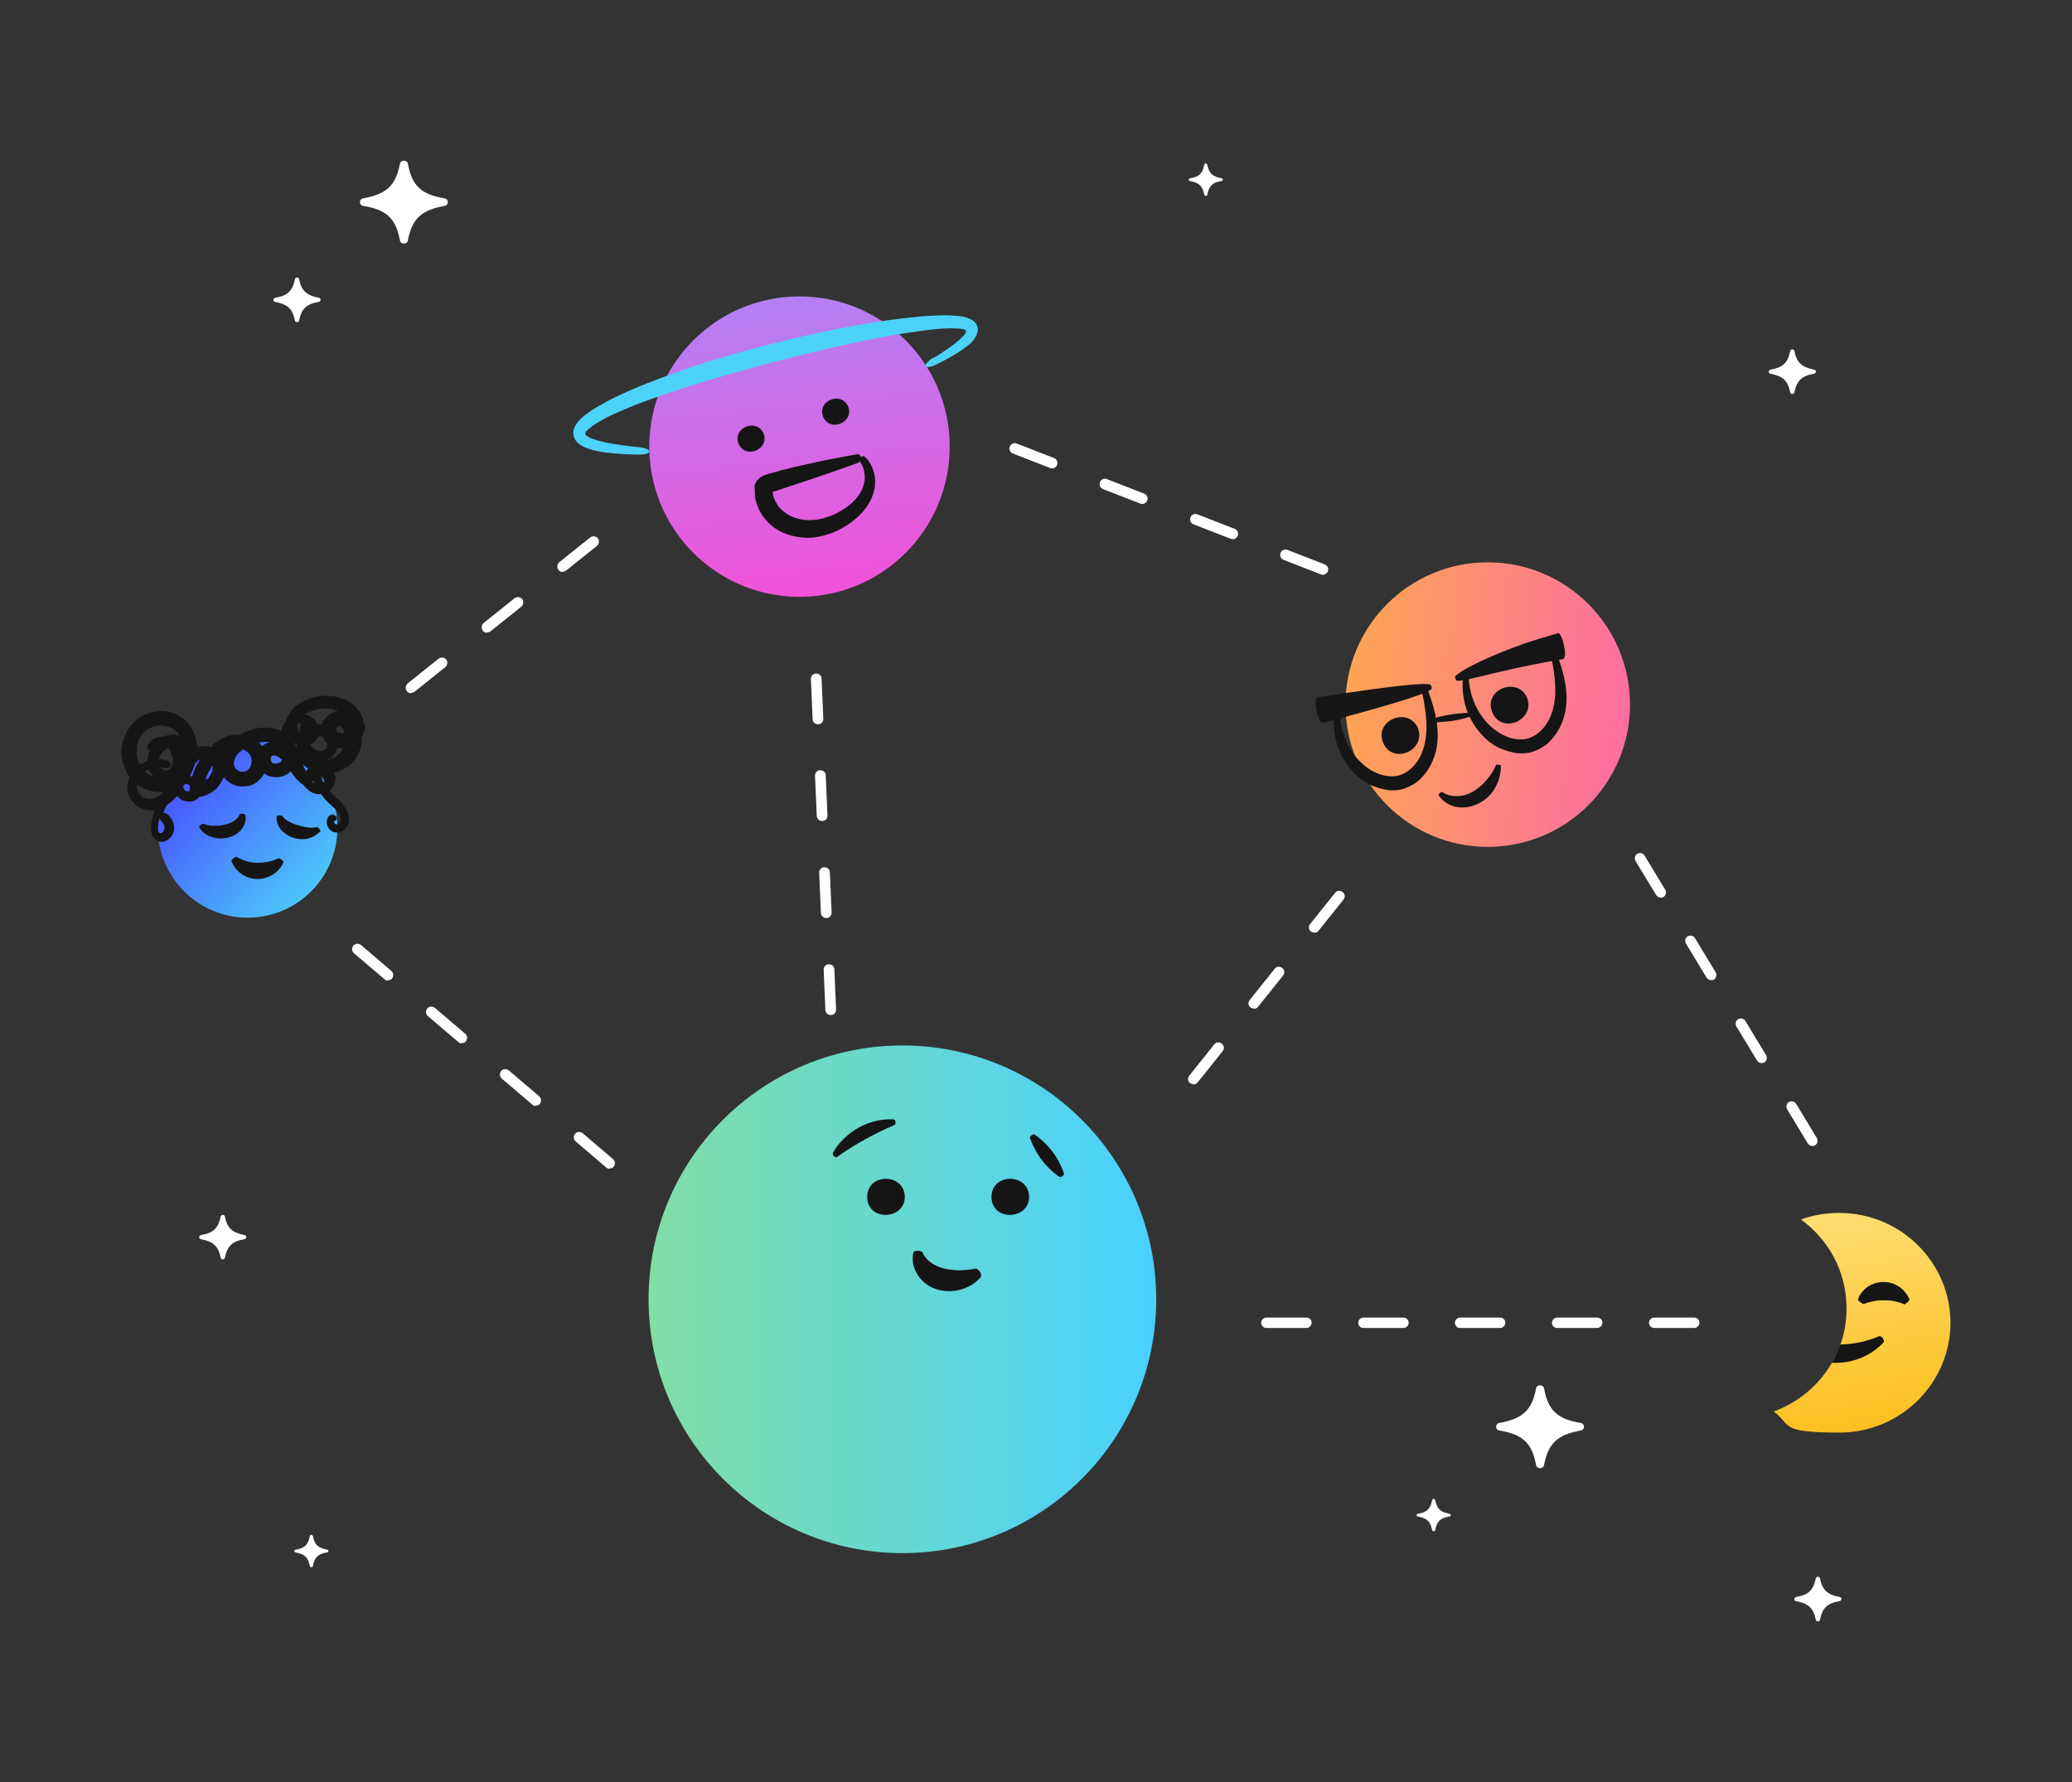 <?xml version="1.0" encoding="UTF-8" standalone="no"?>
<!DOCTYPE svg PUBLIC "-//W3C//DTD SVG 1.1//EN" "http://www.w3.org/Graphics/SVG/1.1/DTD/svg11.dtd">
<svg width="100%" height="100%" viewBox="0 0 600 516" version="1.1" xmlns="http://www.w3.org/2000/svg" xmlns:xlink="http://www.w3.org/1999/xlink" xml:space="preserve" xmlns:serif="http://www.serif.com/" style="fill-rule:evenodd;clip-rule:evenodd;stroke-linejoin:round;stroke-miterlimit:2;">
    <rect x="0" y="0" width="600" height="516" fill="#333333" stroke="none"/>
    <g transform="matrix(1,0,0,1,35.189,46.525)">
        <path d="M529.622,336.4C529.622,354 515.222,368.3 497.422,368.3C479.622,368.3 483.722,366 478.422,362.2C485.522,359.6 491.522,354.6 495.222,348.2C496.222,346.5 497.022,344.7 497.722,342.9C498.922,339.6 499.522,336.1 499.522,332.3C499.522,321.7 494.322,312.4 486.322,306.6C489.822,305.3 493.522,304.7 497.422,304.7C515.222,304.7 529.622,319 529.622,336.6L529.622,336.4Z" style="fill:url(#_Linear1);"/>
        <path d="M226.122,403.2C266.715,403.2 299.622,370.293 299.622,329.7C299.622,289.107 266.715,256.2 226.122,256.2C185.529,256.2 152.622,289.107 152.622,329.7C152.622,370.293 185.529,403.2 226.122,403.2Z" style="fill:url(#_Linear2);fill-rule:nonzero;"/>
        <path d="M395.622,198.7C418.376,198.7 436.822,180.254 436.822,157.5C436.822,134.746 418.376,116.3 395.622,116.3C372.868,116.3 354.422,134.746 354.422,157.5C354.422,180.254 372.868,198.7 395.622,198.7Z" style="fill:url(#_Linear3);fill-rule:nonzero;"/>
        <path d="M36.522,219.2C50.881,219.2 62.522,207.559 62.522,193.2C62.522,178.841 50.881,167.2 36.522,167.2C22.163,167.2 10.522,178.841 10.522,193.2C10.522,207.559 22.163,219.2 36.522,219.2Z" style="fill:url(#_Linear4);fill-rule:nonzero;"/>
        <path d="M196.322,126.3C220.346,126.3 239.822,106.824 239.822,82.8C239.822,58.776 220.346,39.3 196.322,39.3C172.297,39.3 152.822,58.776 152.822,82.8C152.822,106.824 172.297,126.3 196.322,126.3Z" style="fill:url(#_Linear5);fill-rule:nonzero;"/>
        <path d="M141.322,291.9C140.922,291.9 140.622,291.8 140.322,291.5L131.522,284C130.822,283.4 130.822,282.5 131.322,281.8C131.922,281.1 132.822,281.1 133.522,281.6L142.322,289.1C143.022,289.7 143.022,290.6 142.522,291.3C142.222,291.7 141.822,291.8 141.322,291.8L141.322,291.9ZM119.922,273.7C119.522,273.7 119.222,273.6 118.922,273.3L110.122,265.8C109.422,265.2 109.422,264.3 109.922,263.6C110.522,262.9 111.422,262.9 112.122,263.4L120.922,270.9C121.622,271.5 121.622,272.4 121.122,273.1C120.822,273.5 120.422,273.6 119.922,273.6L119.922,273.7ZM98.522,255.6C98.122,255.6 97.822,255.5 97.522,255.2L88.722,247.7C88.022,247.1 88.022,246.2 88.522,245.5C89.122,244.8 90.022,244.8 90.722,245.3L99.522,252.8C100.222,253.4 100.222,254.3 99.722,255C99.422,255.4 99.022,255.5 98.522,255.5L98.522,255.6ZM77.122,237.4C76.722,237.4 76.422,237.3 76.122,237L67.322,229.5C66.622,228.9 66.622,228 67.122,227.3C67.722,226.6 68.622,226.6 69.322,227.1L78.122,234.6C78.822,235.2 78.822,236.1 78.322,236.8C78.022,237.2 77.622,237.3 77.122,237.3L77.122,237.4Z" style="fill:white;fill-rule:nonzero;"/>
        <path d="M83.822,154.2C83.322,154.2 82.922,154 82.622,153.6C82.122,152.9 82.222,152 82.822,151.4L91.822,144.2C92.522,143.7 93.422,143.8 94.022,144.4C94.522,145.1 94.422,146 93.822,146.6L84.822,153.8C84.522,154 84.222,154.1 83.822,154.1L83.822,154.2ZM105.822,136.7C105.322,136.7 104.922,136.5 104.622,136.1C104.122,135.4 104.222,134.5 104.822,133.9L113.822,126.7C114.522,126.2 115.422,126.3 116.022,126.9C116.522,127.6 116.422,128.5 115.822,129.1L106.822,136.3C106.522,136.5 106.222,136.6 105.822,136.6L105.822,136.7ZM127.722,119.1C127.222,119.1 126.822,118.9 126.522,118.5C126.022,117.8 126.122,116.9 126.722,116.3L135.722,109.1C136.422,108.6 137.322,108.7 137.922,109.3C138.422,110 138.322,110.9 137.722,111.5L128.722,118.7C128.422,118.9 128.122,119 127.722,119L127.722,119.1Z" style="fill:white;fill-rule:nonzero;"/>
        <path d="M205.322,247.4C204.522,247.4 203.822,246.7 203.822,245.9L203.322,234.3C203.322,233.4 203.922,232.7 204.822,232.7C205.722,232.7 206.422,233.3 206.422,234.2L206.922,245.8C206.922,246.7 206.322,247.4 205.422,247.4L205.322,247.4ZM204.022,219.3C203.222,219.3 202.522,218.6 202.522,217.8L202.022,206.2C202.022,205.3 202.622,204.6 203.522,204.6C204.422,204.6 205.122,205.2 205.122,206.1L205.622,217.7C205.622,218.6 205.022,219.3 204.122,219.3L204.022,219.3ZM202.822,191.2C202.022,191.2 201.322,190.5 201.322,189.7L200.822,178.1C200.822,177.2 201.422,176.5 202.322,176.5C203.222,176.5 203.922,177.1 203.922,178L204.422,189.6C204.422,190.5 203.822,191.2 202.922,191.2L202.822,191.2ZM201.622,163.2C200.822,163.2 200.122,162.5 200.122,161.7L199.622,150.1C199.622,149.2 200.222,148.5 201.122,148.5C202.022,148.5 202.722,149.1 202.722,150L203.222,161.6C203.222,162.5 202.622,163.2 201.722,163.2L201.622,163.2Z" style="fill:white;fill-rule:nonzero;"/>
        <path d="M347.922,119.9C347.722,119.9 347.522,119.9 347.322,119.8L336.522,115.6C335.722,115.3 335.322,114.4 335.622,113.6C335.922,112.8 336.822,112.4 337.622,112.7L348.422,116.9C349.222,117.2 349.622,118.1 349.322,118.9C349.122,119.5 348.522,119.9 347.922,119.9ZM321.822,109.6C321.622,109.6 321.422,109.6 321.222,109.5L310.422,105.3C309.622,105 309.222,104.1 309.522,103.3C309.822,102.5 310.722,102.1 311.522,102.4L322.322,106.6C323.122,106.9 323.522,107.8 323.222,108.6C323.022,109.2 322.422,109.6 321.822,109.6ZM295.622,99.4C295.422,99.4 295.222,99.4 295.022,99.3L284.222,95.1C283.422,94.8 283.022,93.9 283.322,93.1C283.622,92.3 284.522,91.9 285.322,92.2L296.122,96.4C296.922,96.7 297.322,97.6 297.022,98.4C296.822,99 296.222,99.4 295.622,99.4ZM269.522,89.1C269.322,89.1 269.122,89.1 268.922,89L258.122,84.8C257.322,84.5 256.922,83.6 257.222,82.8C257.522,82 258.422,81.6 259.222,81.9L270.022,86.1C270.822,86.4 271.222,87.3 270.922,88.1C270.722,88.7 270.122,89.1 269.522,89.1Z" style="fill:white;fill-rule:nonzero;"/>
        <path d="M310.422,267.4C310.122,267.4 309.722,267.3 309.422,267.1C308.722,266.6 308.622,265.6 309.222,264.9L316.422,255.9C316.922,255.2 317.922,255.1 318.622,255.7C319.322,256.2 319.422,257.2 318.822,257.9L311.622,266.9C311.322,267.3 310.822,267.5 310.422,267.5L310.422,267.4ZM327.922,245.5C327.622,245.5 327.222,245.4 326.922,245.2C326.222,244.7 326.122,243.7 326.722,243L333.922,234C334.422,233.3 335.422,233.2 336.122,233.8C336.822,234.3 336.922,235.3 336.322,236L329.122,245C328.822,245.4 328.322,245.6 327.922,245.6L327.922,245.5ZM345.422,223.5C345.122,223.5 344.722,223.4 344.422,223.2C343.722,222.7 343.622,221.7 344.222,221L351.422,212C351.922,211.3 352.922,211.2 353.622,211.8C354.322,212.3 354.422,213.3 353.822,214L346.622,223C346.322,223.4 345.822,223.6 345.422,223.6L345.422,223.5Z" style="fill:white;fill-rule:nonzero;"/>
        <path d="M455.422,338L443.822,338C442.922,338 442.322,337.3 442.322,336.5C442.322,335.7 443.021,335 443.822,335L455.422,335C456.322,335 456.922,335.7 456.922,336.5C456.922,337.3 456.222,338 455.422,338ZM427.322,338L415.721,338C414.821,338 414.221,337.3 414.221,336.5C414.221,335.7 414.921,335 415.721,335L427.322,335C428.222,335 428.822,335.7 428.822,336.5C428.822,337.3 428.122,338 427.322,338ZM399.221,338L387.621,338C386.721,338 386.121,337.3 386.121,336.5C386.121,335.7 386.821,335 387.621,335L399.221,335C400.121,335 400.721,335.7 400.721,336.5C400.721,337.3 400.021,338 399.221,338ZM371.221,338L359.621,338C358.721,338 358.121,337.3 358.121,336.5C358.121,335.7 358.821,335 359.621,335L371.221,335C372.121,335 372.721,335.7 372.721,336.5C372.721,337.3 372.021,338 371.221,338ZM343.121,338L331.521,338C330.621,338 330.021,337.3 330.021,336.5C330.021,335.7 330.721,335 331.521,335L343.121,335C344.021,335 344.621,335.7 344.621,336.5C344.621,337.3 343.921,338 343.121,338Z" style="fill:white;fill-rule:nonzero;"/>
        <path d="M489.622,285.3C489.122,285.3 488.622,285 488.322,284.6L482.322,274.7C481.922,274 482.122,273 482.822,272.6C483.522,272.2 484.522,272.4 484.922,273.1L490.922,283C491.322,283.7 491.122,284.7 490.422,285.1C490.122,285.3 489.922,285.3 489.622,285.3ZM474.922,261.3C474.422,261.3 473.922,261 473.622,260.6L467.622,250.7C467.222,250 467.422,249 468.122,248.6C468.822,248.2 469.822,248.4 470.222,249.1L476.222,259C476.622,259.7 476.422,260.7 475.722,261.1C475.422,261.3 475.222,261.3 474.922,261.3ZM460.322,237.3C459.822,237.3 459.322,237 459.022,236.6L453.022,226.7C452.622,226 452.822,225 453.522,224.6C454.222,224.2 455.222,224.4 455.622,225.1L461.622,235C462.022,235.7 461.822,236.7 461.122,237.1C460.822,237.3 460.622,237.3 460.322,237.3ZM445.722,213.4C445.222,213.4 444.722,213.1 444.422,212.7L438.422,202.8C438.022,202.1 438.222,201.1 438.922,200.7C439.622,200.3 440.622,200.5 441.022,201.2L447.022,211.1C447.422,211.8 447.222,212.8 446.522,213.2C446.222,213.4 446.022,213.4 445.722,213.4Z" style="fill:white;fill-rule:nonzero;"/>
        <path d="M262.822,299.8C262.422,293.1 252.022,293.1 251.922,300C251.922,307.3 263.022,306.8 262.822,299.8Z" style="fill:rgb(21,21,21);fill-rule:nonzero;"/>
        <path d="M226.822,299.8C226.422,293.1 216.022,293.1 215.922,300C215.922,307.3 227.022,306.8 226.822,299.8Z" style="fill:rgb(21,21,21);fill-rule:nonzero;"/>
        <path d="M271.622,294.3C267.522,291.4 264.722,287.6 263.022,282.9C263.022,282.5 263.922,281.8 264.322,281.9C268.422,284.8 271.322,288.6 272.922,293.3C273.022,293.7 272.022,294.5 271.622,294.3Z" style="fill:rgb(21,21,21);fill-rule:nonzero;"/>
        <path d="M205.922,287.4C207.622,284.3 210.322,281.8 213.422,280C216.522,278.3 220.122,277.4 223.622,277.6C224.122,277.6 224.322,278.9 223.922,279.2C220.822,280.5 218.022,281.9 215.322,283.4C212.622,284.9 209.922,286.5 207.222,288.5C206.722,288.8 205.722,288 206.022,287.4L205.922,287.4Z" style="fill:rgb(21,21,21);fill-rule:nonzero;"/>
        <path d="M249.022,323C247.722,324.7 245.722,326 243.622,326.7C241.522,327.4 239.122,327.6 236.722,327C234.322,326.4 232.122,325 230.722,322.9C229.322,320.9 228.722,318.3 229.322,316.1C229.522,315.4 231.722,315.6 231.922,316.1C232.622,317.6 233.622,318.6 234.722,319.3C235.822,320 237.022,320.5 238.222,320.8C239.522,321.1 240.922,321.3 242.422,321.3C243.922,321.3 245.622,321.2 247.322,320.8C247.922,320.8 249.322,322.3 248.822,323L249.022,323Z" style="fill:rgb(21,21,21);fill-rule:nonzero;"/>
        <path d="M406.922,155.3C404.022,149.3 394.322,153.2 396.922,159.7C399.722,166.4 409.722,161.8 406.922,155.3Z" style="fill:rgb(21,21,21);fill-rule:nonzero;"/>
        <path d="M375.322,164.1C372.422,158.1 362.722,162 365.322,168.5C368.122,175.2 378.122,170.6 375.322,164.1Z" style="fill:rgb(21,21,21);fill-rule:nonzero;"/>
        <path d="M399.422,175.3C399.422,177.4 398.922,179.5 397.922,181.3C396.922,183.2 395.422,184.8 393.422,185.9C391.522,187 389.122,187.5 386.922,187.2C384.722,186.9 382.622,185.6 381.422,183.8C381.222,183.5 382.222,182.6 382.422,182.8C383.922,183.8 385.522,184.1 387.122,184C388.722,183.9 390.222,183.4 391.522,182.6C392.822,181.8 394.122,180.7 395.222,179.4C396.322,178.1 397.322,176.7 398.022,175C398.122,174.7 399.522,175 399.522,175.2L399.422,175.3Z" style="fill:rgb(21,21,21);fill-rule:nonzero;"/>
        <path d="M346.322,155.4C346.622,155.4 375.922,150.6 378.922,151.7C379.322,151.9 379.622,152.7 379.222,153.1C376.922,155.3 348.122,162.7 347.822,162.8C346.522,163.1 344.922,155.7 346.322,155.4Z" style="fill:rgb(22,22,22);fill-rule:nonzero;"/>
        <path d="M417.622,144.3C417.622,144.3 415.722,144.6 413.022,145.1C410.322,145.6 406.722,146.3 403.122,147.1C395.822,148.7 388.322,150.8 386.822,150.6C386.422,150.6 386.022,149.7 386.222,149.3C386.722,148.7 388.622,147.4 391.422,146C394.222,144.6 397.822,143 401.422,141.6C405.022,140.2 408.622,139 411.322,138.2C412.722,137.8 413.822,137.5 414.622,137.2C415.422,137 415.922,136.9 415.922,136.8C417.222,136.5 418.822,143.9 417.522,144.2L417.622,144.3Z" style="fill:rgb(22,22,22);fill-rule:nonzero;"/>
        <path d="M415.322,141.9C416.222,144.4 417.122,146.9 417.722,149.6C418.322,152.3 418.622,155 418.322,157.9C418.022,160.8 417.022,163.6 415.322,166.1C414.422,167.3 413.422,168.5 412.122,169.4C410.822,170.3 409.422,171 407.822,171.4C406.222,171.7 404.622,171.7 403.122,171.4C401.622,171.1 400.222,170.6 398.822,170C396.122,168.7 394.022,166.6 392.322,164.3C388.922,159.7 387.722,153.8 388.622,148.4C388.822,147.6 390.122,147.8 390.122,148.5C390.022,153.6 391.822,158.5 394.922,162.2C396.522,164 398.422,165.6 400.522,166.5C402.622,167.5 404.922,167.8 406.922,167.4C408.922,166.9 410.722,165.6 412.122,163.8C413.522,162 414.422,159.7 414.822,157.4C415.722,152.7 414.822,147.5 413.722,142.3C413.522,141.4 414.922,141.1 415.222,141.9L415.322,141.9Z" style="fill:rgb(21,21,21);fill-rule:nonzero;"/>
        <path d="M378.022,152.6C378.922,155.1 379.822,157.6 380.422,160.3C381.022,163 381.322,165.7 381.022,168.6C380.722,171.5 379.722,174.3 378.022,176.8C377.122,178 376.122,179.2 374.822,180.1C373.522,181 372.122,181.7 370.522,182.1C368.922,182.4 367.322,182.4 365.822,182.1C364.322,181.8 362.922,181.3 361.522,180.7C358.822,179.4 356.722,177.3 355.022,175C351.622,170.4 350.422,164.5 351.322,159.1C351.522,158.3 352.822,158.5 352.822,159.2C352.722,164.3 354.522,169.2 357.622,172.9C359.222,174.7 361.122,176.3 363.222,177.2C365.322,178.2 367.622,178.5 369.622,178.1C371.622,177.6 373.422,176.3 374.822,174.5C376.222,172.7 377.122,170.4 377.522,168.1C378.422,163.4 377.522,158.2 376.422,153C376.222,152.1 377.622,151.8 377.922,152.6L378.022,152.6Z" style="fill:rgb(21,21,21);fill-rule:nonzero;"/>
        <path d="M392.122,160.4C392.122,160.4 391.122,160.8 389.822,161.2C388.522,161.6 386.822,162 385.522,162.2C384.222,162.4 382.522,162.5 381.322,162.6C380.022,162.7 379.122,163 379.122,163C379.022,163 378.522,162.1 378.622,162L378.822,162C378.922,162 379.122,161.8 379.322,161.8C379.722,161.6 380.322,161.4 381.022,161.2C382.322,160.8 384.022,160.5 385.322,160.3C386.622,160.1 388.222,160 389.522,159.9C390.822,159.8 391.822,159.6 391.822,159.6C392.022,159.6 392.222,160.5 392.122,160.6L392.122,160.4Z" style="fill:rgb(21,21,21);fill-rule:nonzero;"/>
        <path d="M210.422,71.2C208.522,66.8 201.522,69.3 203.122,74C204.922,78.8 212.222,75.9 210.422,71.2Z" style="fill:rgb(21,21,21);fill-rule:nonzero;"/>
        <path d="M185.922,79C184.022,74.6 177.022,77.1 178.622,81.8C180.422,86.6 187.722,83.7 185.922,79Z" style="fill:rgb(21,21,21);fill-rule:nonzero;"/>
        <path d="M213.522,87.4C208.922,89.1 204.222,90.7 199.522,92.3L192.522,94.6L189.022,95.8L188.622,95.8C188.522,96 188.622,96 188.622,96L188.622,96.6C188.622,97 188.822,97.4 188.922,97.7C189.222,98.4 189.622,99.2 190.022,99.8C190.922,101.1 192.222,102.1 193.722,102.9C195.222,103.6 197.022,104 198.722,104.1C200.522,104.1 202.322,103.9 204.022,103.3C205.822,102.8 207.522,101.9 209.122,100.9C210.722,99.9 212.122,98.7 213.222,97.2C214.322,95.8 215.022,94.1 215.222,92.3C215.322,90.5 214.922,88.6 213.822,87.2C213.322,86.6 214.322,85 215.322,85.8C217.122,87.5 218.022,89.9 218.222,92.3C218.222,93.5 218.222,94.7 217.822,95.9C217.522,97.1 217.022,98.2 216.422,99.2C215.222,101.3 213.522,103 211.722,104.4C209.922,105.8 207.922,106.9 205.722,107.8C203.522,108.6 201.122,109.2 198.722,109.2C196.322,109.2 193.822,108.7 191.522,107.7C189.222,106.7 187.122,105 185.622,102.8C184.922,101.7 184.322,100.6 183.922,99.3C183.722,98.7 183.522,98 183.422,97.4L183.422,96.3C183.422,95.8 183.322,95.3 183.322,94.8L183.322,93.9C183.522,93.6 183.622,93.4 183.722,93.1C184.022,92.6 184.422,92.2 184.822,91.8C185.322,91.5 185.822,91.2 186.422,91L187.622,90.6C188.822,90.3 190.022,90 191.222,89.6C193.622,89 196.022,88.4 198.422,87.9C203.222,86.8 208.122,85.9 213.022,85C214.122,84.8 214.622,86.6 213.622,87L213.522,87.4Z" style="fill:rgb(21,21,21);fill-rule:nonzero;"/>
        <path d="M235.222,57.1C237.922,55.4 240.622,53.7 242.922,51.6C243.522,51.1 244.022,50.5 244.222,50.2C244.422,49.9 244.622,49.6 244.522,49.3C244.522,49 244.122,48.9 243.822,48.8C243.722,48.8 242.922,48.6 242.222,48.6C239.222,48.4 236.022,48.7 232.922,49.1C229.822,49.5 226.622,50 223.422,50.5C210.822,52.8 198.322,55.8 185.822,59.1C179.622,60.8 173.422,62.5 167.322,64.4C161.222,66.3 155.122,68.3 149.122,70.6C146.122,71.8 143.222,73 140.422,74.4C139.022,75.1 137.722,75.9 136.522,76.7C135.922,77.1 135.422,77.6 134.922,78C134.922,78.1 134.722,78.2 134.622,78.3L134.422,78.5C134.422,78.6 134.322,78.7 134.322,78.9C134.322,79.2 134.322,79.4 134.722,79.7C134.722,79.7 134.922,79.8 135.022,79.9C135.122,79.9 135.322,80.1 135.422,80.1C135.722,80.3 136.022,80.4 136.322,80.5C137.622,81 139.222,81.4 140.722,81.7C143.822,82.3 147.022,82.7 150.122,83C153.722,83.4 153.722,85.1 150.022,85.1C146.722,85.1 143.522,84.9 140.222,84.5C138.622,84.3 136.922,84 135.222,83.4C134.322,83.1 133.522,82.8 132.622,82.1C132.122,81.8 131.622,81.2 131.322,80.7C131.022,80.1 130.822,79.5 130.822,78.8C130.822,78.1 131.022,77.5 131.322,76.9C131.522,76.6 131.622,76.3 131.822,76.1C132.022,75.8 132.122,75.7 132.322,75.5C132.922,74.7 133.622,74.1 134.322,73.6C135.722,72.5 137.122,71.6 138.622,70.8C141.522,69.1 144.522,67.7 147.522,66.4C153.522,63.8 159.722,61.6 165.822,59.5C172.022,57.5 178.222,55.6 184.522,54C197.122,50.7 209.822,47.9 222.722,46.1C225.922,45.7 229.222,45.3 232.522,45C235.822,44.8 239.122,44.6 242.522,45C243.422,45.1 244.222,45.2 245.622,45.8C245.922,45.9 246.222,46.1 246.422,46.2C246.722,46.4 246.922,46.6 247.122,46.8C247.522,47.2 247.822,47.8 247.922,48.4C248.122,49.6 247.522,50.8 246.822,51.8C246.022,52.8 245.422,53.3 244.722,53.8C242.022,55.9 239.122,57.4 236.222,58.9C232.322,60.8 231.522,59.3 235.122,57L235.222,57.1Z" style="fill:rgb(76,210,248);fill-rule:nonzero;"/>
        <path d="M57.422,194.3C56.522,195.3 55.222,196 53.922,196.3C52.522,196.6 51.122,196.5 49.822,196.1C48.522,195.7 47.322,194.9 46.322,193.9C45.422,192.9 44.722,191.3 44.922,189.9C44.922,189.5 46.322,189.5 46.522,189.7C47.022,190.5 47.722,191 48.522,191.4C49.322,191.8 50.122,192.2 51.022,192.4C52.722,192.9 54.522,193.4 56.622,193C57.022,193 57.822,194 57.522,194.4L57.422,194.3Z" style="fill:rgb(21,21,21);fill-rule:nonzero;"/>
        <path d="M35.922,189.6L35.922,190.7C35.922,191.1 35.822,191.5 35.722,191.8C35.622,192.2 35.422,192.5 35.222,192.9C35.022,193.2 34.722,193.6 34.522,193.9C33.422,195.1 31.922,195.8 30.422,196.1C28.922,196.4 27.422,196.3 26.022,195.8C24.622,195.3 23.222,194.4 22.522,193C22.322,192.6 23.422,191.9 23.722,192C24.622,192.4 25.622,192.6 26.622,192.6C27.622,192.6 28.622,192.6 29.622,192.3C30.522,192.1 31.422,191.9 32.222,191.4C33.022,191 33.722,190.3 34.222,189.3C34.422,189 35.722,189 35.822,189.5L35.922,189.6Z" style="fill:rgb(21,21,21);fill-rule:nonzero;"/>
        <path d="M46.822,203.3C45.622,206.1 42.522,208.1 39.122,208C35.722,207.9 32.822,205.6 31.822,202.8C31.722,202.4 33.022,201.5 33.322,201.6C35.422,202.8 37.522,203.3 39.322,203.3C41.122,203.3 43.122,203.1 45.422,202C45.822,201.9 47.022,202.8 46.922,203.3L46.822,203.3Z" style="fill:rgb(21,21,21);fill-rule:nonzero;"/>
        <path d="M70.122,163.1C70.122,161.8 69.622,160.6 68.922,159.6C68.222,158.6 67.422,157.7 66.522,157.1C65.622,156.4 64.622,155.9 63.522,155.6C62.522,155.2 61.322,155 60.322,155C58.222,154.8 56.122,155.2 54.122,155.9C52.222,156.6 50.322,157.7 49.022,159.5C48.722,159.9 48.422,160.4 48.122,160.9C47.922,161.4 47.722,161.9 47.622,162.4C47.522,162.5 47.422,162.7 47.322,162.8C46.722,163.6 46.422,164.4 46.222,165L46.222,165.2C45.522,164.8 44.722,164.6 43.922,164.4C42.122,164 40.222,164.1 38.622,164.5C37.022,164.9 35.622,165.5 34.322,166.2C33.222,166.2 32.222,166.2 31.222,166.5C29.022,167.1 27.222,168.3 25.822,169.7C24.422,169.3 23.022,169.5 21.922,170C21.922,168.6 21.522,167.2 21.022,165.8C20.522,164.7 19.922,163.7 19.122,162.7C18.322,161.8 17.222,161.1 16.222,160.5C14.022,159.4 11.622,159.1 9.322,159.6C8.222,159.8 7.022,160.2 6.022,160.8C5.022,161.4 4.122,162.1 3.322,162.9C1.822,164.5 0.822,166.5 0.322,168.5C-0.478,171.7 0.222,175.5 2.322,178.4C1.822,179.6 1.522,181.1 1.822,182.6C2.222,184.4 3.222,186.2 5.222,187.3C6.122,187.8 7.322,188.1 8.422,188.1C8.822,188.1 9.222,188.1 9.622,188C9.422,188.6 9.222,189.3 9.022,189.9C8.922,190.4 8.822,190.9 8.722,191.4C8.622,191.9 8.522,192.4 8.522,192.9C8.522,193.9 8.522,195 9.322,196C9.622,196.5 10.222,196.9 10.722,197.1C11.322,197.3 11.922,197.3 12.422,197.1C13.422,196.8 14.022,196.2 14.522,195.6C14.922,195 15.122,194.4 15.222,193.7C15.222,193 15.222,192.5 15.122,192.1C15.022,191.7 14.822,191.3 14.722,191.1C14.422,190.5 14.222,190.2 14.022,190C13.822,189.8 13.822,189.7 13.822,189.7C13.222,189 12.622,188.8 12.122,188.9C12.322,188.5 12.422,188 12.622,187.6C12.722,187.3 12.922,187 13.122,186.6C14.322,185.8 15.322,184.8 16.222,183.9L16.222,184C16.422,184.3 16.722,184.6 17.022,184.8C17.322,185 17.622,185.2 17.922,185.3C18.522,185.5 19.122,185.6 19.622,185.6C20.122,185.6 20.722,185.5 21.122,185.3C21.822,185 22.222,184.6 22.522,184.2L22.922,184.2C23.922,184 25.022,183.6 26.122,182.9C26.622,182.6 27.122,182.1 27.622,181.7C27.722,181.6 27.822,181.5 27.922,181.3L28.122,181L28.522,180.5C28.922,179.9 29.322,179.2 29.622,178.5C29.822,178.8 30.022,179 30.222,179.2C31.422,180.4 32.922,181.1 34.522,181.2C35.322,181.2 36.122,181.2 37.022,181C37.822,180.8 38.622,180.4 39.222,179.9C40.122,179.2 40.822,178.4 41.322,177.4C41.722,177.7 42.122,178 42.522,178.1C43.522,178.5 44.622,178.6 45.522,178.5C46.522,178.4 47.422,178 48.322,177.4C48.622,177.2 48.822,177 49.022,176.8C49.222,177.2 49.522,177.6 49.822,178C49.922,178.2 50.022,178.3 50.222,178.5C50.222,178.6 50.422,178.7 50.422,178.8C50.422,178.9 50.622,179 50.722,179.1C51.122,179.5 51.522,179.9 51.822,180.2C52.122,180.4 52.422,180.6 52.622,180.7C53.122,181.3 53.622,181.9 54.322,182.4C55.222,183.1 56.522,183.6 57.722,183.4C57.722,183.4 57.822,183.6 57.922,183.6C58.622,184.6 59.322,185.4 60.122,186.1C60.822,186.8 61.522,187.3 62.022,187.9C63.022,188.9 63.522,190 63.422,190.8C63.422,191.5 62.822,192.1 62.422,192.2L62.022,192.2C62.022,192.2 61.922,192.2 61.822,192C61.622,191.8 61.622,191.6 61.622,191.5L61.622,191.2C62.622,190.9 62.622,189.9 61.322,189.3L61.122,189.3L60.622,189.4C60.322,189.5 60.022,189.8 59.722,190.2L59.622,190.5C59.622,190.7 59.422,191.1 59.422,191.6C59.422,192.1 59.622,192.8 60.122,193.5C60.422,193.8 60.822,194.2 61.422,194.4C62.022,194.6 62.622,194.6 63.322,194.4C63.922,194.2 64.522,193.8 65.022,193.2C65.522,192.6 65.822,191.9 65.922,191C66.022,189.3 65.122,187.6 63.922,186.2C63.322,185.5 62.622,184.9 61.922,184.3C61.322,183.7 60.722,183.1 60.222,182.4C60.522,182.2 60.822,181.9 61.022,181.6C61.622,180.7 62.022,179.7 61.922,178.6C61.922,178.1 61.722,177.6 61.522,177.2C63.822,176.7 65.822,175.5 67.322,173.7C68.822,171.9 69.622,169.6 69.622,167.4L69.622,166.7C70.322,165.5 70.622,164.2 70.522,162.8L70.122,163.1ZM58.422,180.1C58.122,179.4 57.922,178.7 57.822,178C58.022,178 58.222,178.2 58.322,178.4C58.722,178.9 58.922,179.5 58.422,180.1ZM50.822,171C50.722,170.1 50.422,169.3 49.922,168.5C50.222,168.7 50.422,168.8 50.722,168.9L50.722,171L50.822,171ZM51.022,163C51.322,163 51.622,162.9 51.922,162.8L51.922,162.9C51.822,163.5 51.622,164.2 51.522,165.1L51.522,165.6C51.322,165.4 51.122,165 51.022,164.6C50.922,164.1 50.922,163.5 51.022,162.9L51.022,163ZM53.022,176.1C52.822,175.7 52.722,175.2 52.622,174.8C53.022,175.3 53.522,175.7 54.022,176C54.022,176.1 53.922,176.2 53.822,176.3L53.622,176.5L53.522,176.5C53.522,176.6 53.422,176.8 53.422,176.8C53.322,176.5 53.122,176.3 53.022,176L53.022,176.1ZM57.922,170.9C57.322,170.9 56.622,170.8 56.022,170.5C55.922,170.5 55.822,170.4 55.722,170.3C55.722,170.3 55.522,170.2 55.422,170.1C55.122,169.8 54.822,169.4 54.622,169.1C55.122,168.9 55.622,168.6 56.022,168.2C56.422,167.8 56.722,167.2 56.922,166.7L58.222,166.7C58.422,167.3 58.822,167.9 59.222,168.3C59.322,168.4 59.522,168.6 59.622,168.7L59.622,169.3C59.422,170.3 58.822,170.8 58.022,170.9L57.922,170.9ZM62.422,165.4C62.222,165.1 62.122,164.9 62.122,164.7C62.122,164.5 62.322,164.2 62.522,164C62.722,163.8 63.022,163.7 63.122,163.7C63.122,163.7 63.522,163.7 63.722,164.1C64.022,164.4 64.322,165 64.522,165.6C64.322,165.6 64.122,165.7 64.022,165.8L63.422,165.8C63.022,165.8 62.622,165.5 62.422,165.2L62.422,165.4ZM55.422,159.2C56.922,158.7 58.422,158.5 60.022,158.7C60.822,158.7 61.522,158.9 62.222,159.2C62.422,159.2 62.522,159.3 62.622,159.4C61.422,159.5 60.422,160.1 59.622,160.8C58.922,161.4 58.322,162.2 58.022,163.2L56.722,163.2C56.622,162.9 56.522,162.7 56.322,162.5C55.822,161.7 55.122,161.1 54.322,160.7C53.922,160.5 53.522,160.4 53.122,160.3C53.722,159.9 54.522,159.5 55.322,159.3L55.422,159.2ZM22.022,174.5C21.622,175.3 21.322,176 21.022,176.7C21.022,176.9 20.922,177.1 20.822,177.2C20.822,177.5 20.622,177.8 20.522,178.1L20.522,178.4C20.322,178.3 20.122,178.2 19.822,178.1C20.422,177 20.922,175.8 21.322,174.5C21.822,174 22.322,173.6 22.822,173.2C22.522,173.6 22.322,174.1 22.122,174.5L22.022,174.5ZM13.622,170.3C14.222,170.9 14.622,171.9 14.822,172.9C15.022,173.9 14.822,175.1 14.222,175.9C13.922,176.3 13.622,176.5 13.222,176.6C12.822,176.6 12.422,176.6 12.022,176.4C11.722,176.2 11.422,176 11.222,175.7C11.722,175.7 12.122,175.8 12.422,175.9L12.822,175.9C13.422,176 13.922,175.7 14.122,175.2C14.322,174.7 14.122,174.1 13.422,173.7C13.422,173.7 13.222,173.7 12.922,173.6C12.622,173.6 12.022,173.4 11.422,173.3L10.722,173.3C11.022,172.3 11.722,171.2 12.722,170.5C12.922,170.3 13.222,170.2 13.422,170.1L13.622,170.3ZM8.222,177C8.522,177.6 9.022,178 9.522,178.4C8.522,178.1 7.622,177.7 6.822,177L6.722,176.9C6.722,176.9 6.922,176.8 7.022,176.7C7.322,176.5 7.622,176.4 7.822,176.3C7.922,176.6 8.022,176.8 8.222,177ZM4.422,169.4C5.022,166.8 7.122,164.2 9.922,163.7C11.322,163.4 12.922,163.6 14.222,164.2C14.922,164.5 15.522,164.9 15.922,165.4C16.222,165.8 16.522,166.2 16.822,166.6C16.522,166.5 16.322,166.4 16.022,166.3C15.322,166.1 14.622,166.1 13.922,166.3C13.322,166.3 12.722,166.6 12.222,166.8C11.022,166.7 10.022,167 9.322,167.4C8.622,167.8 8.122,168.2 7.922,168.6C7.822,168.8 7.722,168.9 7.622,169L7.622,169.2C7.422,169.7 7.422,170.1 7.622,170.4C7.822,170.7 8.022,170.8 8.322,170.8C7.822,171.7 7.522,172.7 7.522,173.7L7.522,173.9C6.922,174.1 6.422,174.3 5.822,174.6C5.622,174.7 5.422,174.8 5.322,174.9C5.122,174.4 4.922,174 4.722,173.5C4.322,172.1 4.322,170.7 4.622,169.4L4.422,169.4ZM6.522,184.5C5.522,184 4.822,182.9 4.522,181.9C4.422,181.5 4.422,181.1 4.522,180.6C6.222,181.9 8.422,182.7 10.622,182.8L11.922,182.8C11.922,182.9 11.722,183.1 11.722,183.2C11.222,183.7 10.622,184.1 10.122,184.3C8.922,184.9 7.622,185 6.622,184.5L6.522,184.5ZM12.222,192.1C12.222,192.3 12.422,192.5 12.422,192.7L12.422,193.4C12.422,193.6 12.322,193.9 12.122,194.2C11.922,194.5 11.622,194.7 11.422,194.7L11.122,194.7C11.022,194.7 10.922,194.6 10.822,194.5C10.622,194.3 10.522,193.6 10.522,192.9C10.522,192.2 10.822,191.3 11.022,190.4C11.022,190.6 11.222,190.8 11.422,191.1L11.622,191.3C11.722,191.5 11.922,191.7 12.122,192.1L12.222,192.1ZM18.722,182.6C18.622,182.6 18.522,182.5 18.422,182.4C18.422,182.4 18.222,182.3 18.222,182.1C18.022,181.9 17.922,181.6 17.822,181.2C18.022,181 18.122,180.7 18.322,180.5L18.922,180.5C19.222,180.5 19.622,180.8 19.822,181.1C19.822,181.5 19.722,181.9 19.722,182.3L19.722,182.6L19.322,182.6C19.122,182.6 18.922,182.6 18.722,182.4L18.722,182.6ZM26.122,177.1C25.922,177.6 25.722,178 25.422,178.4L25.222,178.7L25.222,178.9C25.022,178.9 25.022,178.9 24.922,179C24.822,179 24.722,179.1 24.622,179.2L24.322,179.2C24.322,179 24.422,178.9 24.522,178.7L24.522,178.6C24.522,178.4 24.622,178.3 24.722,178.1C24.922,177.5 25.222,176.9 25.622,176.3C25.822,175.9 26.122,175.5 26.422,175C26.422,175.6 26.422,176.3 26.222,177L26.122,177.1ZM37.522,174.9C37.322,175.6 36.922,176.2 36.422,176.5C35.922,176.9 35.422,177 34.722,176.9C34.122,176.9 33.522,176.5 33.122,176.1C32.722,175.7 32.622,175.2 32.522,174.6C32.522,173.8 32.822,172.9 33.422,172.1C33.822,171.5 34.522,171 35.222,170.5C35.622,170.7 36.022,170.9 36.322,171.1C36.922,171.6 37.322,172.2 37.522,172.8C37.722,173.5 37.722,174.1 37.522,174.7L37.522,174.9ZM42.322,168.6C42.122,168.6 41.822,168.8 41.622,168.9C41.422,169 41.222,169.1 41.022,169.3C40.922,169.3 40.822,169.5 40.722,169.6C40.422,169.2 40.122,168.9 39.822,168.5C40.922,168.3 41.922,168.2 42.922,168.4C42.722,168.4 42.522,168.4 42.322,168.6ZM45.822,174.2C45.222,174.6 44.422,174.7 43.922,174.5C43.622,174.4 43.522,174.3 43.422,174.1C43.322,173.9 43.222,173.6 43.222,173.3C43.222,173 43.222,172.7 43.322,172.6C43.322,172.5 43.522,172.4 43.722,172.3C44.022,172.1 44.622,172.2 45.322,172.6C45.722,172.8 46.122,173.1 46.522,173.5C46.322,173.8 46.222,174 45.822,174.3L45.822,174.2ZM55.322,179.8C55.322,179.8 55.522,179.6 55.522,179.5C55.522,179.7 55.722,180 55.722,180.2C55.522,180.1 55.422,179.9 55.222,179.7L55.322,179.8ZM60.222,173.5C59.822,173.5 59.422,173.6 59.122,173.6C59.822,173.4 60.422,173.1 61.022,172.6C61.822,171.9 62.322,171 62.522,170.1C63.022,170.2 63.622,170.2 64.222,170.1C64.022,170.5 63.822,170.8 63.522,171.2C62.722,172.3 61.422,173.1 60.122,173.4L60.222,173.5Z" style="fill:rgb(21,21,21);fill-rule:nonzero;"/>
        <path d="M516.122,331.1C515.022,330.6 514.022,330.4 513.022,330.2C512.022,330 511.222,330 510.322,330C509.522,330 508.622,330 507.622,330.2C506.622,330.4 505.622,330.6 504.522,331.1C504.222,331.1 502.722,330.1 502.822,329.7C503.322,328.3 504.322,327 505.622,326.1C506.922,325.2 508.522,324.7 510.222,324.7C511.922,324.7 513.522,325.2 514.822,326.1C516.122,327 517.122,328.3 517.722,329.7C517.822,330.2 516.422,331.3 516.022,331.2L516.122,331.1Z" style="fill:rgb(21,21,21);fill-rule:nonzero;"/>
        <path d="M510.222,342.2C506.722,346 501.422,348.2 496.022,348.1L495.222,348.1C496.222,346.4 497.022,344.6 497.722,342.8C501.422,342.7 505.222,342 508.922,340.4C509.622,340.2 510.722,341.5 510.222,342.2Z" style="fill:rgb(21,21,21);fill-rule:nonzero;"/>
        <path d="M399.022,365.5C405.722,364.3 408.422,361.8 409.622,355.5C409.822,354.3 411.722,354.3 411.922,355.5C413.122,361.9 415.822,364.4 422.522,365.5C423.822,365.7 423.822,367.5 422.522,367.7C415.822,368.9 413.122,371.4 411.922,377.7C411.722,378.9 409.822,378.9 409.622,377.7C408.422,371.3 405.722,368.8 399.022,367.7C397.722,367.5 397.722,365.7 399.022,365.5Z" style="fill:white;fill-rule:nonzero;"/>
        <path d="M70.022,10.9C76.722,9.7 79.422,7.2 80.622,0.9C80.822,-0.3 82.722,-0.3 82.922,0.9C84.122,7.3 86.822,9.8 93.522,10.9C94.822,11.1 94.822,12.9 93.522,13.1C86.822,14.3 84.122,16.8 82.922,23.1C82.722,24.3 80.822,24.3 80.622,23.1C79.422,16.7 76.722,14.2 70.022,13.1C68.722,12.9 68.722,11.1 70.022,10.9Z" style="fill:white;fill-rule:nonzero;"/>
        <path d="M484.922,415.9C488.522,415.3 489.922,413.9 490.622,410.5C490.722,409.9 491.722,409.9 491.822,410.5C492.522,413.9 493.922,415.2 497.522,415.9C498.222,416 498.222,416.9 497.522,417.1C493.922,417.7 492.522,419.1 491.822,422.5C491.722,423.1 490.722,423.1 490.622,422.5C489.922,419.1 488.522,417.8 484.922,417.1C484.222,417 484.222,416.1 484.922,415.9Z" style="fill:white;fill-rule:nonzero;"/>
        <path d="M23.022,311.1C26.622,310.5 28.022,309.1 28.722,305.7C28.822,305.1 29.822,305.1 29.922,305.7C30.622,309.1 32.022,310.4 35.622,311.1C36.322,311.2 36.322,312.1 35.622,312.3C32.022,312.9 30.622,314.3 29.922,317.7C29.822,318.3 28.822,318.3 28.722,317.7C28.022,314.3 26.622,313 23.022,312.3C22.322,312.2 22.322,311.3 23.022,311.1Z" style="fill:white;fill-rule:nonzero;"/>
        <path d="M477.522,60.5C481.122,59.9 482.522,58.5 483.222,55.1C483.322,54.5 484.322,54.5 484.422,55.1C485.122,58.5 486.522,59.8 490.122,60.5C490.822,60.6 490.822,61.5 490.122,61.7C486.522,62.3 485.122,63.7 484.422,67.1C484.322,67.7 483.322,67.7 483.222,67.1C482.522,63.7 481.122,62.4 477.522,61.7C476.822,61.6 476.822,60.7 477.522,60.5Z" style="fill:white;fill-rule:nonzero;"/>
        <path d="M44.522,39.7C48.122,39.1 49.522,37.7 50.222,34.3C50.322,33.7 51.322,33.7 51.422,34.3C52.122,37.7 53.522,39 57.122,39.7C57.822,39.8 57.822,40.7 57.122,40.9C53.522,41.5 52.122,42.9 51.422,46.3C51.322,46.9 50.322,46.9 50.222,46.3C49.522,42.9 48.122,41.6 44.522,40.9C43.822,40.8 43.822,39.9 44.522,39.7Z" style="fill:white;fill-rule:nonzero;"/>
        <path d="M50.422,402.2C53.022,401.8 54.022,400.8 54.522,398.3C54.522,397.8 55.322,397.8 55.422,398.3C55.922,400.8 56.922,401.7 59.522,402.2C60.022,402.2 60.022,403 59.522,403C56.922,403.4 55.922,404.4 55.422,406.9C55.422,407.4 54.622,407.4 54.522,406.9C54.022,404.4 53.022,403.5 50.422,403C49.922,403 49.922,402.2 50.422,402.2Z" style="fill:white;fill-rule:nonzero;"/>
        <path d="M375.422,391.8C378.022,391.4 379.022,390.4 379.522,387.9C379.522,387.4 380.322,387.4 380.422,387.9C380.922,390.4 381.922,391.3 384.522,391.8C385.022,391.8 385.022,392.6 384.522,392.6C381.922,393 380.922,394 380.422,396.5C380.422,397 379.622,397 379.522,396.5C379.022,394 378.022,393.1 375.422,392.6C374.922,392.6 374.922,391.8 375.422,391.8Z" style="fill:white;fill-rule:nonzero;"/>
        <path d="M309.422,5.1C312.022,4.7 313.022,3.7 313.522,1.2C313.522,0.7 314.322,0.7 314.422,1.2C314.922,3.7 315.922,4.6 318.522,5.1C319.022,5.1 319.022,5.9 318.522,5.9C315.922,6.3 314.922,7.3 314.422,9.8C314.422,10.3 313.622,10.3 313.522,9.8C313.022,7.3 312.022,6.4 309.422,5.9C308.922,5.9 308.922,5.1 309.422,5.1Z" style="fill:white;fill-rule:nonzero;"/>
    </g>
    <defs>
        <linearGradient id="_Linear1" x1="0" y1="0" x2="1" y2="0" gradientUnits="userSpaceOnUse" gradientTransform="matrix(15.7,91.3,-91.3,15.7,495.322,297.6)"><stop offset="0" style="stop-color:rgb(255,224,124);stop-opacity:1"/><stop offset="0.9" style="stop-color:rgb(252,185,15);stop-opacity:1"/><stop offset="1" style="stop-color:rgb(252,185,15);stop-opacity:1"/></linearGradient>
        <linearGradient id="_Linear2" x1="0" y1="0" x2="1" y2="0" gradientUnits="userSpaceOnUse" gradientTransform="matrix(147,0,0,147,152.622,329.7)"><stop offset="0" style="stop-color:rgb(129,222,166);stop-opacity:1"/><stop offset="1" style="stop-color:rgb(72,209,255);stop-opacity:1"/></linearGradient>
        <linearGradient id="_Linear3" x1="0" y1="0" x2="1" y2="0" gradientUnits="userSpaceOnUse" gradientTransform="matrix(-142.1,-13.2,13.2,-142.1,487.422,166)"><stop offset="0" style="stop-color:rgb(251,76,212);stop-opacity:1"/><stop offset="1" style="stop-color:rgb(255,170,74);stop-opacity:1"/></linearGradient>
        <linearGradient id="_Linear4" x1="0" y1="0" x2="1" y2="0" gradientUnits="userSpaceOnUse" gradientTransform="matrix(-38.103,-35.532,35.532,-38.103,53.967,220.465)"><stop offset="0" style="stop-color:rgb(76,211,249);stop-opacity:1"/><stop offset="1" style="stop-color:rgb(72,91,255);stop-opacity:1"/></linearGradient>
        <linearGradient id="_Linear5" x1="0" y1="0" x2="1" y2="0" gradientUnits="userSpaceOnUse" gradientTransform="matrix(14.1,133.8,-133.8,14.1,188.022,4)"><stop offset="0" style="stop-color:rgb(153,147,255);stop-opacity:1"/><stop offset="1" style="stop-color:rgb(251,76,212);stop-opacity:1"/></linearGradient>
    </defs>
</svg>
